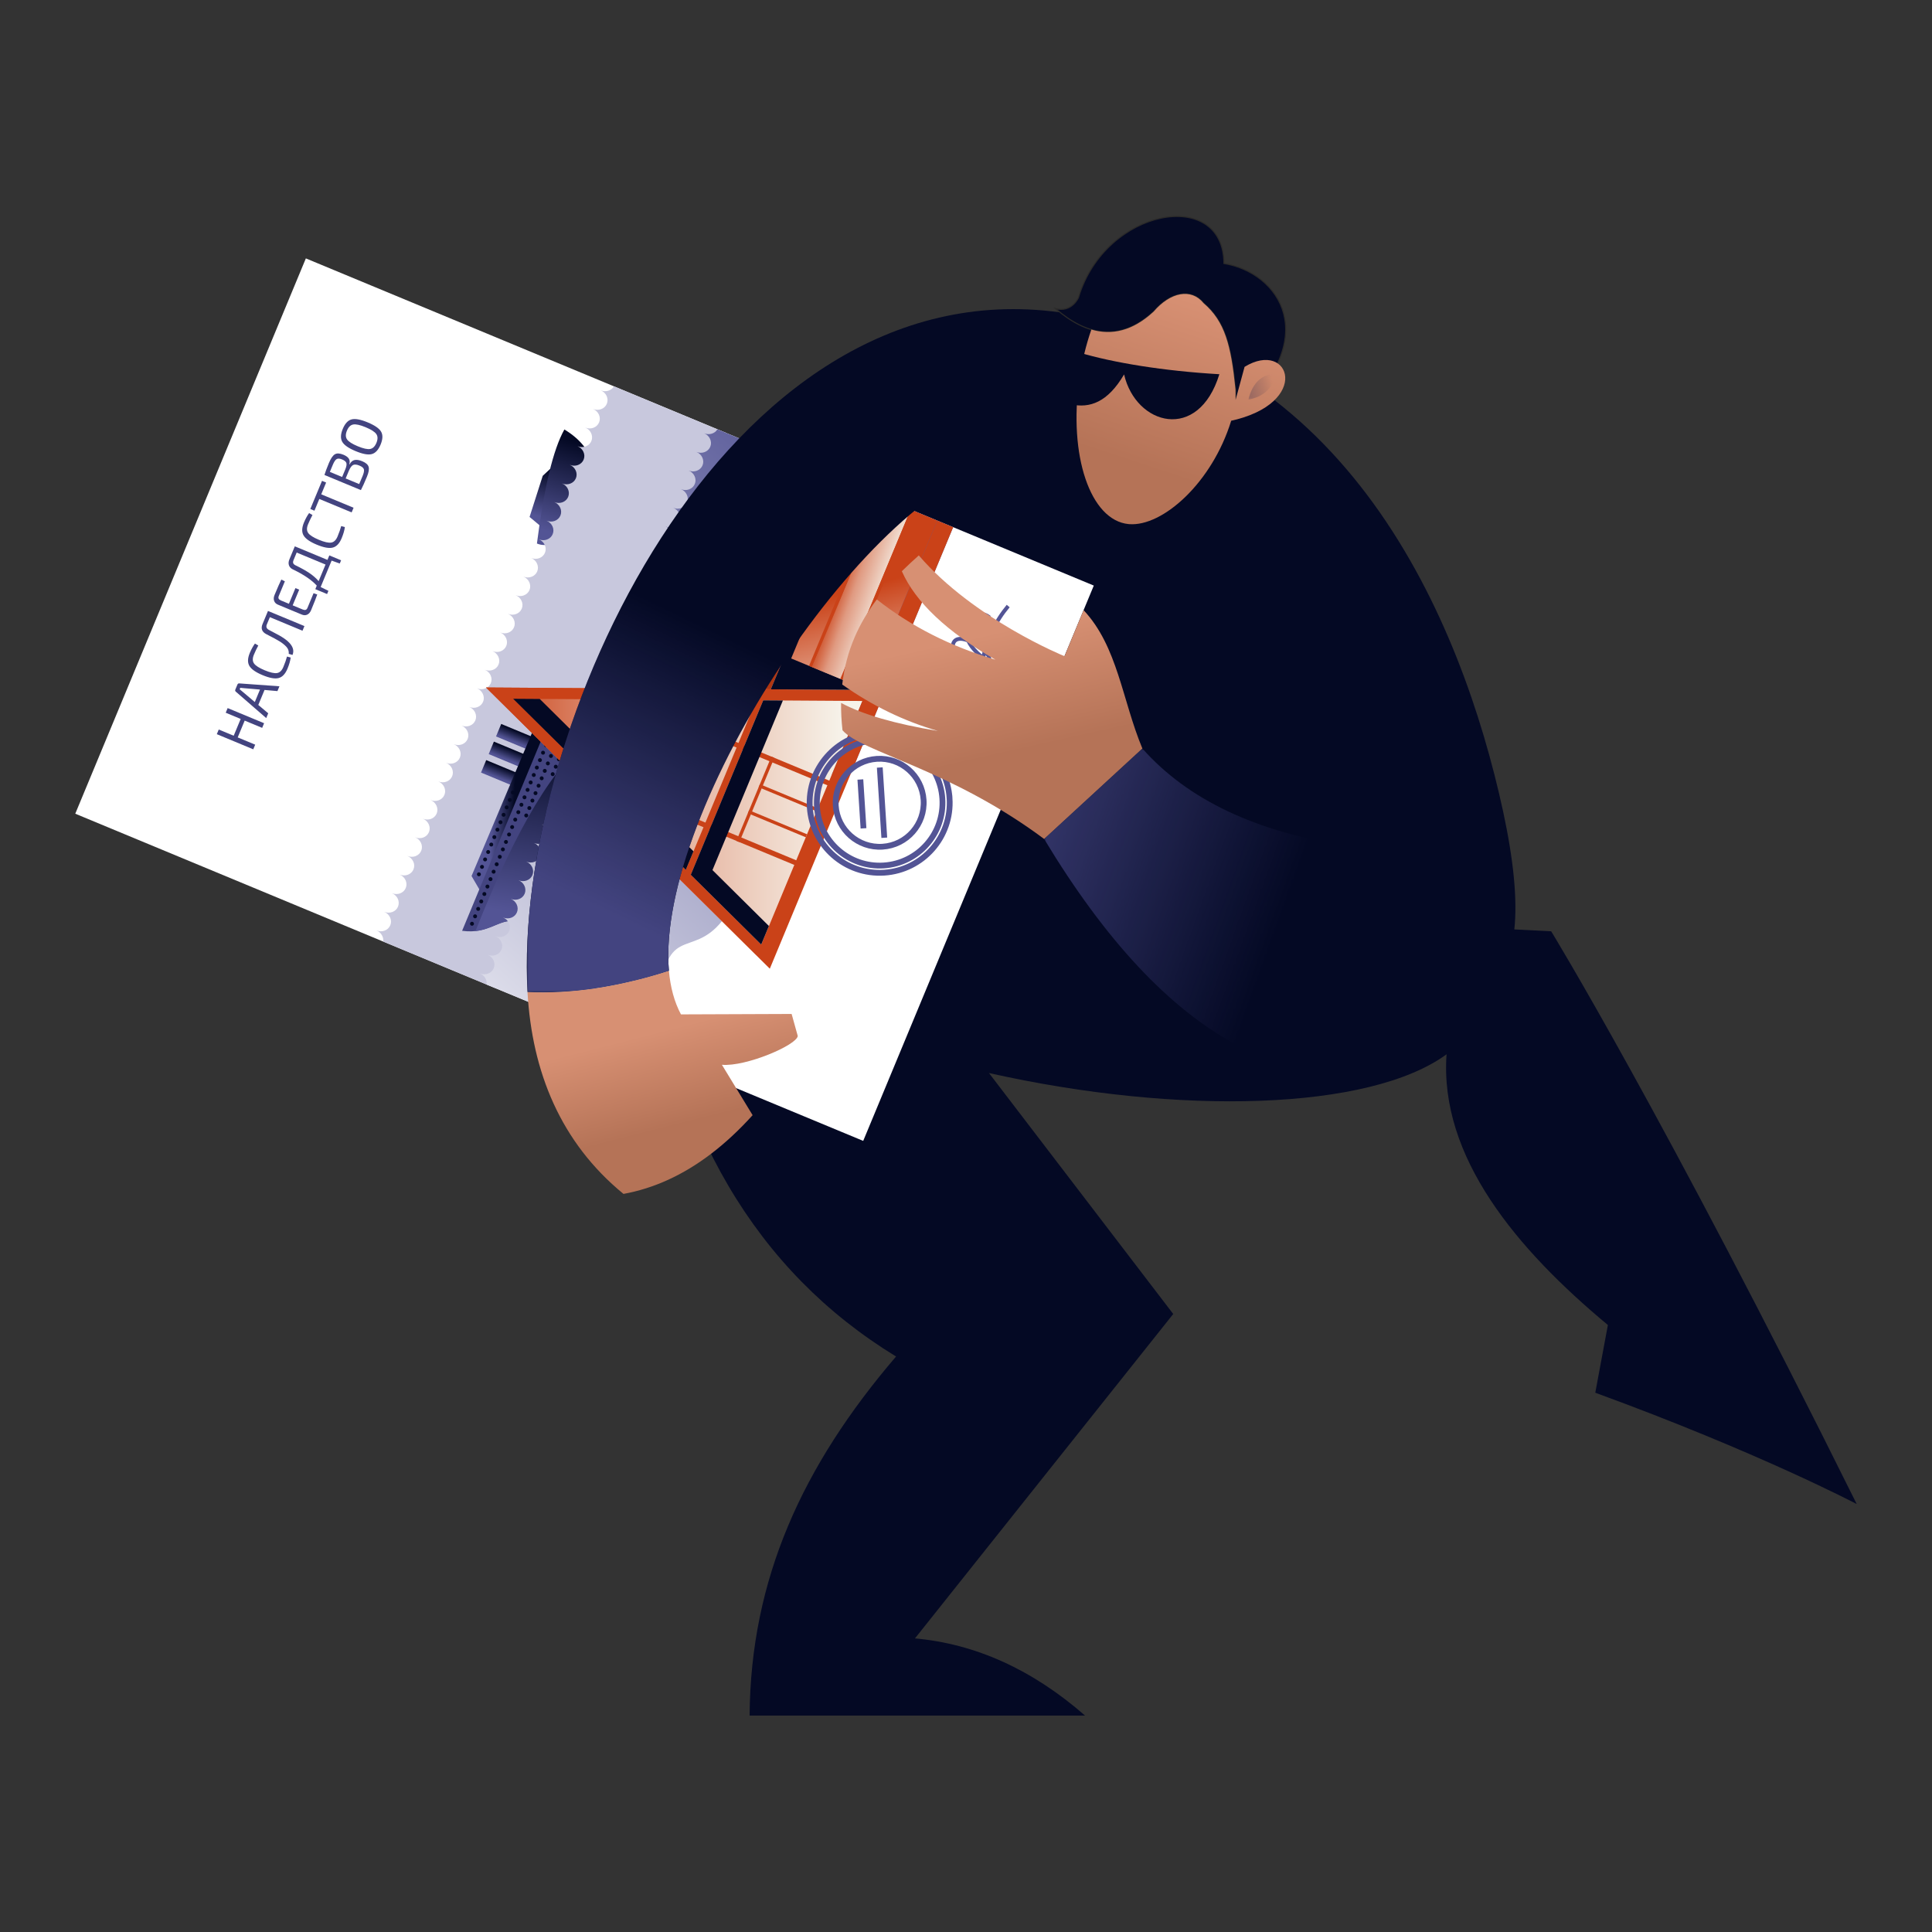 <?xml version="1.0" encoding="UTF-8"?> <!-- Creator: CorelDRAW 2020 (64-Bit) --> <svg xmlns="http://www.w3.org/2000/svg" xmlns:xlink="http://www.w3.org/1999/xlink" xmlns:xodm="http://www.corel.com/coreldraw/odm/2003" xml:space="preserve" width="1000px" height="1000px" shape-rendering="geometricPrecision" text-rendering="geometricPrecision" image-rendering="optimizeQuality" fill-rule="evenodd" clip-rule="evenodd" viewBox="0 0 1000 1000"><rect x="0" y="0" width="1000" height="1000" fill="#333333" stroke="none"/> <defs> <linearGradient id="id0" gradientUnits="userSpaceOnUse" x1="287.515" y1="243.696" x2="281.012" y2="267.829"> <stop offset="0" stop-opacity="1" stop-color="#040924"></stop> <stop offset="1" stop-opacity="1" stop-color="#535495"></stop> </linearGradient> <linearGradient id="id1" gradientUnits="userSpaceOnUse" x1="304.475" y1="230.524" x2="290.337" y2="277.074"> <stop offset="0" stop-opacity="1" stop-color="#040924"></stop> <stop offset="1" stop-opacity="1" stop-color="#535495"></stop> </linearGradient> <linearGradient id="id2" gradientUnits="userSpaceOnUse" x1="263.626" y1="398.719" x2="261.52" y2="404.018"> <stop offset="0" stop-opacity="1" stop-color="#040924"></stop> <stop offset="1" stop-opacity="1" stop-color="#535495"></stop> </linearGradient> <linearGradient id="id3" gradientUnits="userSpaceOnUse" x1="267.599" y1="389.151" x2="265.493" y2="394.45"> <stop offset="0" stop-opacity="1" stop-color="#040924"></stop> <stop offset="1" stop-opacity="1" stop-color="#535495"></stop> </linearGradient> <linearGradient id="id4" gradientUnits="userSpaceOnUse" x1="271.394" y1="380.012" x2="269.288" y2="385.311"> <stop offset="0" stop-opacity="1" stop-color="#040924"></stop> <stop offset="1" stop-opacity="1" stop-color="#535495"></stop> </linearGradient> <linearGradient id="id5" gradientUnits="userSpaceOnUse" x1="265.43" y1="428.539" x2="254.444" y2="427.938"> <stop offset="0" stop-opacity="1" stop-color="#040924"></stop> <stop offset="1" stop-opacity="1" stop-color="#535495"></stop> </linearGradient> <linearGradient id="id6" gradientUnits="userSpaceOnUse" x1="289.484" y1="383.367" x2="275.709" y2="473.663"> <stop offset="0" stop-opacity="1" stop-color="#040924"></stop> <stop offset="1" stop-opacity="1" stop-color="#535495"></stop> </linearGradient> <linearGradient id="id7" gradientUnits="userSpaceOnUse" x1="571.018" y1="341.409" x2="287.341" y2="659.294"> <stop offset="0" stop-opacity="1" stop-color="#535495"></stop> <stop offset="1" stop-opacity="1" stop-color="white"></stop> </linearGradient> <linearGradient id="id8" gradientUnits="userSpaceOnUse" x1="457.514" y1="406.932" x2="430.021" y2="308.637"> <stop offset="0" stop-opacity="1" stop-color="#F6F2E9"></stop> <stop offset="0.631" stop-opacity="1" stop-color="#E09A81"></stop> <stop offset="1" stop-opacity="1" stop-color="#CA4218"></stop> </linearGradient> <linearGradient id="id9" gradientUnits="userSpaceOnUse" x1="435.542" y1="412.457" x2="253.03" y2="412.506"> <stop offset="0" stop-opacity="1" stop-color="#F6F2E9"></stop> <stop offset="0.631" stop-opacity="1" stop-color="#E09A81"></stop> <stop offset="1" stop-opacity="1" stop-color="#CA4218"></stop> </linearGradient> <linearGradient id="id10" gradientUnits="userSpaceOnUse" x1="456.955" y1="315.086" x2="431.236" y2="306.065"> <stop offset="0" stop-opacity="1" stop-color="#F6F2E9"></stop> <stop offset="0.631" stop-opacity="1" stop-color="#E09A81"></stop> <stop offset="1" stop-opacity="1" stop-color="#CA4218"></stop> </linearGradient> <linearGradient id="id11" gradientUnits="userSpaceOnUse" x1="511.509" y1="392.095" x2="497.883" y2="331.121"> <stop offset="0" stop-opacity="1" stop-color="#B57357"></stop> <stop offset="1" stop-opacity="1" stop-color="#D79073"></stop> </linearGradient> <mask id="id12"> <linearGradient id="id13" gradientUnits="userSpaceOnUse" x1="502.06" y1="393.443" x2="670.838" y2="454.119"> <stop offset="0" stop-opacity="1" stop-color="white"></stop> <stop offset="1" stop-opacity="0" stop-color="white"></stop> </linearGradient> <rect fill="url(#id13)" x="540.449" y="387.437" width="208.284" height="168.608"></rect> </mask> <linearGradient id="id14" gradientUnits="userSpaceOnUse" x1="341.354" y1="584.795" x2="329.133" y2="536.814"> <stop offset="0" stop-opacity="1" stop-color="#B57357"></stop> <stop offset="1" stop-opacity="1" stop-color="#D79073"></stop> </linearGradient> <linearGradient id="id15" gradientUnits="userSpaceOnUse" x1="604.171" y1="245.843" x2="632.336" y2="160.649"> <stop offset="0" stop-opacity="1" stop-color="#B57357"></stop> <stop offset="1" stop-opacity="1" stop-color="#D79073"></stop> </linearGradient> <mask id="id16"> <linearGradient id="id17" gradientUnits="userSpaceOnUse" x1="644.584" y1="203.165" x2="659.159" y2="199.922"> <stop offset="0" stop-opacity="1" stop-color="white"></stop> <stop offset="1" stop-opacity="0" stop-color="white"></stop> </linearGradient> <rect fill="url(#id17)" x="646.127" y="193.408" width="14.299" height="13.429"></rect> </mask> <mask id="id18"> <linearGradient id="id19" gradientUnits="userSpaceOnUse" x1="297.779" y1="463.324" x2="364.963" y2="324.165"> <stop offset="0" stop-opacity="1" stop-color="white"></stop> <stop offset="1" stop-opacity="0" stop-color="white"></stop> </linearGradient> <rect fill="url(#id19)" x="272.683" y="271.683" width="141.016" height="241.971"></rect> </mask> </defs> <g id="Слой_x0020_1">  <g id="_1962029149440"> <path fill="#040924" d="M549.799 161.697c147.529,19.983 206.49,158.282 228.234,258.394 5.487,25.549 7.413,45.873 5.78,60.974 6.207,0.318 12.568,0.644 19.082,0.977 0,0 57.91,94.457 158.145,296.459 0,0 -50.549,-26.653 -135.322,-57.628l6.521 -35.051c-47.222,-39.252 -87.255,-86.982 -83.506,-140.11 -39.971,29.146 -138.237,31.772 -236.837,9.69 0,0 31.789,41.572 95.369,124.715 0,0 -44.56,55.972 -133.68,167.916 31.441,2.839 60.786,16.152 88.033,39.94l-173.621 0c0.493,-70.633 27.392,-129.322 75.806,-185.848 -72.46,-44.261 -115.705,-117.772 -129.735,-220.535 -12.474,-60.421 13.995,-125.451 30.895,-157.425 47.802,-90.441 141.956,-164.157 184.836,-162.468z"></path> <g> <polygon fill="white" points="38.96,421.174 158.311,133.745 566.146,303.092 446.795,590.522 "></polygon> <g> <g> <polygon fill="url(#id0)" points="279.666,272.22 274.105,267.57 280.915,246.284 286.131,241.426 "></polygon> <path fill="url(#id1)" d="M307.082 241.151c-9.172,31.049 -18.895,44.44 -29.168,40.174 3.692,-29.052 8.429,-48.728 14.21,-59.027 8.227,4.963 13.213,11.247 14.958,18.853z"></path> </g> <path fill="#C8C8DD" d="M250.047 363.225c-1.105,2.662 -4.317,3.859 -7.173,2.672 2.856,1.187 4.276,4.306 3.171,6.968 -1.106,2.662 -4.318,3.859 -7.174,2.672 2.856,1.187 4.276,4.306 3.171,6.968 -1.105,2.662 -4.318,3.858 -7.174,2.672 2.856,1.186 4.276,4.306 3.171,6.968 -1.105,2.662 -4.317,3.858 -7.174,2.672 2.857,1.186 4.276,4.306 3.171,6.968 -1.105,2.662 -4.317,3.858 -7.174,2.672 2.857,1.186 4.277,4.306 3.171,6.968 -1.105,2.662 -4.317,3.858 -7.174,2.672 2.857,1.186 4.277,4.306 3.172,6.968 -1.106,2.661 -4.318,3.858 -7.175,2.672 2.857,1.186 4.277,4.306 3.172,6.968 -1.106,2.662 -4.318,3.858 -7.174,2.671 2.856,1.187 4.276,4.306 3.171,6.968 -1.105,2.662 -4.317,3.859 -7.174,2.673 2.857,1.186 4.276,4.305 3.171,6.967 -1.105,2.662 -4.317,3.858 -7.174,2.672 2.857,1.186 4.277,4.306 3.171,6.968 -1.105,2.662 -4.317,3.858 -7.174,2.672 2.857,1.186 4.277,4.306 3.171,6.968 -1.105,2.662 -4.317,3.858 -7.174,2.672 2.857,1.186 4.277,4.306 3.172,6.968 -1.106,2.662 -4.318,3.858 -7.174,2.672 2.438,1.013 3.83,3.434 3.497,5.778l58.186 24.161 119.351 -287.43 -58.087 -24.12c-1.314,2.222 -4.24,3.144 -6.866,2.055 2.857,1.186 4.277,4.305 3.172,6.967 -1.106,2.662 -4.318,3.859 -7.174,2.672 2.856,1.187 4.276,4.306 3.171,6.968 -1.105,2.662 -4.318,3.858 -7.174,2.672 2.856,1.186 4.277,4.306 3.171,6.968 -1.105,2.662 -4.317,3.858 -7.174,2.672 2.857,1.186 4.276,4.306 3.171,6.968 -1.105,2.662 -4.317,3.858 -7.174,2.672 2.857,1.186 4.277,4.306 3.171,6.968 -1.105,2.662 -4.317,3.858 -7.174,2.672 2.857,1.186 4.277,4.306 3.172,6.968 -1.106,2.662 -4.318,3.858 -7.174,2.672 2.856,1.186 4.276,4.306 3.171,6.968 -1.105,2.661 -4.318,3.858 -7.174,2.672 2.856,1.186 4.276,4.306 3.171,6.967 -1.106,2.662 -4.317,3.859 -7.174,2.673 2.857,1.186 4.276,4.305 3.171,6.967 -1.105,2.662 -4.317,3.859 -7.174,2.672 2.857,1.187 4.277,4.306 3.171,6.968 -1.105,2.662 -4.317,3.858 -7.174,2.672 2.857,1.186 4.277,4.306 3.171,6.968 -1.105,2.662 -4.317,3.859 -7.174,2.672 2.857,1.187 4.277,4.306 3.171,6.968 -1.105,2.662 -4.317,3.858 -7.173,2.672 2.856,1.186 4.276,4.306 3.171,6.968 -1.106,2.662 -4.317,3.858 -7.174,2.672 2.857,1.186 4.276,4.306 3.171,6.968 -1.105,2.662 -4.317,3.858 -7.174,2.672 2.857,1.186 4.277,4.306 3.171,6.967 -1.105,2.663 -4.317,3.859 -7.174,2.673 2.857,1.186 4.277,4.306 3.171,6.967 -1.105,2.662 -4.317,3.859 -7.174,2.672 2.857,1.187 4.277,4.306 3.171,6.968z"></path> <g> <g> <polygon fill="url(#id2)" points="264.822,406.457 267.504,399.997 251.662,393.419 248.979,399.878 "></polygon> <polygon fill="url(#id3)" points="268.795,396.889 271.477,390.429 255.635,383.851 252.952,390.311 "></polygon> <polygon fill="url(#id4)" points="272.59,387.75 275.272,381.29 259.429,374.712 256.747,381.172 "></polygon> </g> <polygon fill="url(#id5)" points="248.514,461.044 288.262,365.32 281.06,365.846 244.067,453.432 "></polygon> <path fill="#434480" d="M239.186 481.787l50.452 -121.503c7.312,3.036 14.635,7.658 19.76,14.349l-42.406 102.126c-9.298,-1.232 -13.78,6.887 -27.806,5.028z"></path> <path fill="url(#id6)" d="M306.35 381.974c-18.887,12.868 -38.969,46.182 -60.245,99.94 8.938,-0.961 13.316,-6.158 20.887,-5.155l39.358 -94.785z"></path> <g> <path fill="#040924" d="M243.36 477.741c0.217,-0.522 0.815,-0.769 1.337,-0.553 0.522,0.217 0.769,0.816 0.553,1.338 -0.217,0.522 -0.816,0.769 -1.338,0.552 -0.521,-0.216 -0.769,-0.815 -0.552,-1.337z"></path> <path fill="#040924" d="M244.958 473.891c0.217,-0.522 0.816,-0.769 1.338,-0.552 0.522,0.217 0.769,0.815 0.553,1.337 -0.217,0.522 -0.816,0.769 -1.338,0.553 -0.522,-0.217 -0.769,-0.816 -0.553,-1.338z"></path> <path fill="#040924" d="M246.557 470.041c0.217,-0.521 0.815,-0.769 1.337,-0.552 0.522,0.217 0.77,0.816 0.553,1.337 -0.217,0.522 -0.815,0.77 -1.337,0.553 -0.522,-0.217 -0.77,-0.815 -0.553,-1.338z"></path> <path fill="#040924" d="M248.156 466.192c0.216,-0.522 0.815,-0.769 1.337,-0.553 0.522,0.217 0.769,0.816 0.552,1.338 -0.216,0.522 -0.815,0.769 -1.337,0.552 -0.522,-0.216 -0.769,-0.815 -0.552,-1.337z"></path> <path fill="#040924" d="M249.754 462.342c0.217,-0.522 0.816,-0.769 1.337,-0.552 0.522,0.216 0.77,0.815 0.553,1.337 -0.217,0.522 -0.815,0.769 -1.337,0.552 -0.522,-0.216 -0.769,-0.815 -0.553,-1.337z"></path> <path fill="#040924" d="M251.353 458.492c0.216,-0.522 0.815,-0.769 1.337,-0.552 0.522,0.217 0.769,0.815 0.553,1.337 -0.217,0.522 -0.816,0.77 -1.338,0.553 -0.522,-0.217 -0.769,-0.816 -0.552,-1.338z"></path> <path fill="#040924" d="M252.951 454.643c0.217,-0.522 0.816,-0.769 1.338,-0.553 0.522,0.217 0.769,0.816 0.552,1.337 -0.216,0.522 -0.815,0.77 -1.337,0.553 -0.522,-0.217 -0.77,-0.815 -0.553,-1.337z"></path> <path fill="#040924" d="M254.55 450.793c0.217,-0.522 0.815,-0.769 1.337,-0.553 0.522,0.217 0.769,0.816 0.553,1.338 -0.217,0.522 -0.816,0.769 -1.337,0.552 -0.523,-0.216 -0.77,-0.815 -0.553,-1.337z"></path> <path fill="#040924" d="M256.148 446.943c0.217,-0.522 0.816,-0.769 1.338,-0.552 0.521,0.216 0.769,0.815 0.552,1.337 -0.217,0.522 -0.815,0.769 -1.337,0.552 -0.522,-0.216 -0.769,-0.815 -0.553,-1.337z"></path> <path fill="#040924" d="M257.747 443.093c0.217,-0.522 0.815,-0.769 1.337,-0.552 0.522,0.217 0.77,0.815 0.553,1.337 -0.217,0.522 -0.816,0.77 -1.338,0.553 -0.521,-0.217 -0.769,-0.816 -0.552,-1.338z"></path> <path fill="#040924" d="M259.345 439.244c0.217,-0.522 0.816,-0.769 1.338,-0.553 0.522,0.217 0.769,0.816 0.552,1.338 -0.216,0.521 -0.815,0.769 -1.337,0.552 -0.522,-0.217 -0.769,-0.815 -0.553,-1.337z"></path> <path fill="#040924" d="M260.944 435.394c0.217,-0.522 0.815,-0.769 1.337,-0.553 0.522,0.217 0.77,0.816 0.553,1.338 -0.217,0.522 -0.816,0.769 -1.337,0.552 -0.522,-0.216 -0.77,-0.815 -0.553,-1.337z"></path> <path fill="#040924" d="M262.543 431.544c0.216,-0.522 0.815,-0.769 1.337,-0.552 0.522,0.217 0.769,0.815 0.552,1.337 -0.216,0.522 -0.815,0.769 -1.337,0.553 -0.522,-0.217 -0.769,-0.816 -0.552,-1.338z"></path> <path fill="#040924" d="M264.141 427.694c0.217,-0.521 0.816,-0.769 1.337,-0.552 0.522,0.217 0.77,0.815 0.553,1.337 -0.217,0.522 -0.815,0.77 -1.337,0.553 -0.522,-0.217 -0.77,-0.815 -0.553,-1.338z"></path> <path fill="#040924" d="M265.74 423.845c0.216,-0.522 0.815,-0.769 1.337,-0.553 0.522,0.217 0.769,0.816 0.553,1.338 -0.217,0.521 -0.816,0.769 -1.338,0.552 -0.522,-0.216 -0.769,-0.815 -0.552,-1.337z"></path> <path fill="#040924" d="M267.338 419.995c0.217,-0.522 0.815,-0.769 1.338,-0.553 0.521,0.217 0.769,0.816 0.552,1.338 -0.216,0.522 -0.815,0.769 -1.337,0.552 -0.522,-0.216 -0.77,-0.815 -0.553,-1.337z"></path> <path fill="#040924" d="M268.937 416.145c0.216,-0.522 0.815,-0.769 1.337,-0.552 0.522,0.217 0.769,0.815 0.553,1.337 -0.217,0.522 -0.816,0.769 -1.338,0.553 -0.522,-0.217 -0.769,-0.816 -0.552,-1.338z"></path> <path fill="#040924" d="M270.535 412.296c0.217,-0.522 0.816,-0.77 1.338,-0.553 0.521,0.217 0.769,0.816 0.552,1.337 -0.217,0.522 -0.815,0.77 -1.337,0.553 -0.522,-0.217 -0.769,-0.815 -0.553,-1.337z"></path> <path fill="#040924" d="M272.134 408.446c0.216,-0.522 0.815,-0.769 1.337,-0.553 0.522,0.217 0.77,0.816 0.553,1.338 -0.217,0.522 -0.816,0.769 -1.338,0.552 -0.521,-0.216 -0.769,-0.815 -0.552,-1.337z"></path> <path fill="#040924" d="M273.732 404.596c0.217,-0.522 0.816,-0.769 1.338,-0.552 0.522,0.216 0.769,0.815 0.552,1.337 -0.216,0.522 -0.815,0.769 -1.337,0.552 -0.522,-0.216 -0.769,-0.815 -0.553,-1.337z"></path> <path fill="#040924" d="M275.331 400.746c0.217,-0.522 0.815,-0.769 1.337,-0.552 0.522,0.217 0.77,0.815 0.553,1.337 -0.217,0.522 -0.816,0.77 -1.337,0.553 -0.522,-0.217 -0.77,-0.816 -0.553,-1.338z"></path> <path fill="#040924" d="M276.93 396.897c0.216,-0.522 0.815,-0.769 1.337,-0.553 0.522,0.217 0.769,0.816 0.552,1.337 -0.216,0.522 -0.815,0.77 -1.337,0.553 -0.522,-0.217 -0.769,-0.816 -0.552,-1.337z"></path> <path fill="#040924" d="M278.528 393.047c0.217,-0.522 0.816,-0.769 1.337,-0.553 0.522,0.217 0.77,0.816 0.553,1.338 -0.217,0.522 -0.815,0.769 -1.338,0.552 -0.521,-0.216 -0.769,-0.815 -0.552,-1.337z"></path> <path fill="#040924" d="M280.126 389.197c0.217,-0.522 0.816,-0.769 1.338,-0.552 0.522,0.216 0.769,0.815 0.553,1.337 -0.217,0.522 -0.816,0.769 -1.338,0.552 -0.522,-0.216 -0.769,-0.815 -0.553,-1.337z"></path> <path fill="#040924" d="M281.725 385.347c0.217,-0.521 0.815,-0.769 1.337,-0.552 0.522,0.217 0.77,0.815 0.553,1.337 -0.217,0.522 -0.815,0.77 -1.337,0.553 -0.522,-0.217 -0.77,-0.816 -0.553,-1.338z"></path> <path fill="#040924" d="M283.324 381.498c0.216,-0.522 0.815,-0.769 1.337,-0.553 0.522,0.217 0.769,0.816 0.553,1.338 -0.217,0.521 -0.816,0.769 -1.338,0.552 -0.522,-0.217 -0.769,-0.815 -0.552,-1.337z"></path> <path fill="#040924" d="M284.922 377.648c0.217,-0.522 0.816,-0.769 1.338,-0.553 0.521,0.217 0.769,0.816 0.552,1.338 -0.217,0.522 -0.815,0.769 -1.337,0.552 -0.522,-0.216 -0.769,-0.815 -0.553,-1.337z"></path> <path fill="#040924" d="M286.521 373.798c0.216,-0.522 0.815,-0.769 1.337,-0.552 0.522,0.217 0.769,0.815 0.553,1.337 -0.217,0.522 -0.816,0.769 -1.338,0.553 -0.522,-0.217 -0.769,-0.816 -0.552,-1.338z"></path> <path fill="#040924" d="M288.119 369.948c0.217,-0.521 0.816,-0.769 1.338,-0.552 0.522,0.217 0.769,0.816 0.552,1.337 -0.216,0.522 -0.815,0.77 -1.337,0.553 -0.522,-0.217 -0.77,-0.816 -0.553,-1.338z"></path> <path fill="#040924" d="M289.719 366.097c0.216,-0.522 0.815,-0.769 1.337,-0.553 0.522,0.217 0.769,0.816 0.552,1.338 -0.216,0.522 -0.815,0.769 -1.337,0.552 -0.522,-0.216 -0.769,-0.815 -0.552,-1.337z"></path> </g> <g> <path fill="#040924" d="M246.939 452.146c0.217,-0.521 0.816,-0.769 1.338,-0.552 0.522,0.216 0.769,0.815 0.552,1.337 -0.216,0.522 -0.815,0.769 -1.337,0.552 -0.522,-0.216 -0.77,-0.815 -0.553,-1.337z"></path> <path fill="#040924" d="M248.538 448.297c0.217,-0.522 0.815,-0.77 1.337,-0.553 0.522,0.217 0.769,0.815 0.553,1.337 -0.217,0.522 -0.816,0.77 -1.337,0.553 -0.523,-0.217 -0.77,-0.816 -0.553,-1.337z"></path> <path fill="#040924" d="M250.136 444.447c0.217,-0.522 0.816,-0.769 1.338,-0.553 0.521,0.217 0.769,0.816 0.552,1.338 -0.217,0.521 -0.815,0.769 -1.337,0.552 -0.522,-0.217 -0.769,-0.815 -0.553,-1.337z"></path> <path fill="#040924" d="M251.735 440.597c0.217,-0.522 0.815,-0.769 1.337,-0.552 0.522,0.216 0.77,0.815 0.553,1.337 -0.217,0.522 -0.816,0.769 -1.338,0.552 -0.521,-0.216 -0.769,-0.815 -0.552,-1.337z"></path> <path fill="#040924" d="M253.333 436.747c0.217,-0.521 0.816,-0.769 1.338,-0.552 0.522,0.217 0.769,0.815 0.552,1.337 -0.216,0.522 -0.815,0.769 -1.337,0.553 -0.522,-0.217 -0.769,-0.816 -0.553,-1.338z"></path> <path fill="#040924" d="M254.932 432.898c0.217,-0.522 0.815,-0.77 1.337,-0.553 0.522,0.217 0.77,0.815 0.553,1.337 -0.217,0.522 -0.816,0.77 -1.337,0.553 -0.522,-0.217 -0.77,-0.815 -0.553,-1.337z"></path> <path fill="#040924" d="M256.531 429.048c0.216,-0.522 0.815,-0.769 1.337,-0.552 0.522,0.216 0.769,0.815 0.552,1.337 -0.216,0.521 -0.815,0.769 -1.337,0.552 -0.522,-0.216 -0.769,-0.815 -0.552,-1.337z"></path> <path fill="#040924" d="M258.129 425.198c0.217,-0.522 0.816,-0.769 1.337,-0.553 0.522,0.217 0.77,0.816 0.553,1.338 -0.217,0.522 -0.815,0.769 -1.337,0.552 -0.522,-0.216 -0.77,-0.815 -0.553,-1.337z"></path> <path fill="#040924" d="M259.728 421.349c0.216,-0.522 0.815,-0.77 1.337,-0.553 0.522,0.217 0.769,0.815 0.553,1.337 -0.217,0.522 -0.816,0.769 -1.338,0.553 -0.522,-0.217 -0.769,-0.816 -0.552,-1.337z"></path> <path fill="#040924" d="M261.326 417.499c0.217,-0.522 0.815,-0.77 1.338,-0.553 0.521,0.217 0.769,0.816 0.552,1.337 -0.216,0.522 -0.815,0.77 -1.337,0.553 -0.522,-0.217 -0.77,-0.815 -0.553,-1.337z"></path> <path fill="#040924" d="M262.925 413.649c0.216,-0.522 0.815,-0.769 1.337,-0.553 0.522,0.217 0.769,0.816 0.553,1.338 -0.217,0.522 -0.816,0.769 -1.338,0.552 -0.522,-0.216 -0.769,-0.815 -0.552,-1.337z"></path> <path fill="#040924" d="M264.523 409.799c0.217,-0.522 0.816,-0.769 1.338,-0.552 0.521,0.216 0.769,0.815 0.552,1.337 -0.217,0.522 -0.815,0.769 -1.337,0.552 -0.522,-0.216 -0.769,-0.815 -0.553,-1.337z"></path> <path fill="#040924" d="M266.122 405.95c0.216,-0.523 0.815,-0.77 1.337,-0.553 0.522,0.217 0.77,0.815 0.553,1.337 -0.217,0.522 -0.816,0.77 -1.338,0.553 -0.521,-0.217 -0.769,-0.816 -0.552,-1.337z"></path> <path fill="#040924" d="M267.72 402.1c0.217,-0.522 0.816,-0.769 1.338,-0.553 0.522,0.217 0.769,0.816 0.552,1.337 -0.216,0.522 -0.815,0.77 -1.337,0.553 -0.522,-0.217 -0.769,-0.815 -0.553,-1.337z"></path> <path fill="#040924" d="M269.319 398.25c0.217,-0.522 0.815,-0.769 1.337,-0.553 0.522,0.217 0.77,0.816 0.553,1.338 -0.217,0.522 -0.816,0.769 -1.337,0.552 -0.522,-0.216 -0.77,-0.815 -0.553,-1.337z"></path> <path fill="#040924" d="M270.918 394.4c0.216,-0.522 0.815,-0.769 1.337,-0.552 0.522,0.216 0.769,0.815 0.552,1.337 -0.216,0.522 -0.815,0.769 -1.337,0.552 -0.522,-0.216 -0.769,-0.815 -0.552,-1.337z"></path> <path fill="#040924" d="M272.516 390.551c0.217,-0.522 0.816,-0.77 1.337,-0.553 0.522,0.217 0.77,0.815 0.553,1.337 -0.217,0.522 -0.815,0.77 -1.338,0.553 -0.521,-0.217 -0.769,-0.815 -0.552,-1.337z"></path> <path fill="#040924" d="M274.114 386.701c0.217,-0.522 0.816,-0.769 1.338,-0.553 0.522,0.217 0.769,0.816 0.553,1.338 -0.217,0.521 -0.816,0.769 -1.338,0.552 -0.522,-0.217 -0.769,-0.815 -0.553,-1.337z"></path> <path fill="#040924" d="M275.713 382.851c0.217,-0.522 0.815,-0.769 1.337,-0.553 0.522,0.217 0.77,0.816 0.553,1.338 -0.217,0.522 -0.815,0.769 -1.337,0.552 -0.522,-0.216 -0.77,-0.815 -0.553,-1.337z"></path> <path fill="#040924" d="M277.312 379.001c0.216,-0.522 0.815,-0.769 1.337,-0.552 0.522,0.217 0.769,0.815 0.553,1.337 -0.217,0.522 -0.816,0.769 -1.338,0.553 -0.522,-0.217 -0.769,-0.816 -0.552,-1.338z"></path> <path fill="#040924" d="M278.91 375.152c0.217,-0.522 0.816,-0.77 1.338,-0.553 0.521,0.217 0.769,0.815 0.552,1.337 -0.217,0.522 -0.815,0.77 -1.337,0.553 -0.522,-0.217 -0.769,-0.815 -0.553,-1.337z"></path> <path fill="#040924" d="M280.509 371.302c0.216,-0.522 0.815,-0.769 1.337,-0.553 0.522,0.217 0.769,0.816 0.553,1.338 -0.217,0.521 -0.816,0.769 -1.338,0.552 -0.522,-0.216 -0.769,-0.815 -0.552,-1.337z"></path> <path fill="#040924" d="M282.107 367.452c0.217,-0.522 0.816,-0.769 1.338,-0.552 0.522,0.216 0.769,0.815 0.552,1.337 -0.216,0.522 -0.815,0.769 -1.337,0.552 -0.522,-0.216 -0.77,-0.815 -0.553,-1.337z"></path> </g> <g> <path fill="#040924" d="M271.439 421.698c0.217,-0.522 0.815,-0.769 1.337,-0.553 0.522,0.217 0.77,0.816 0.553,1.338 -0.217,0.522 -0.816,0.769 -1.337,0.552 -0.522,-0.216 -0.77,-0.815 -0.553,-1.337z"></path> <path fill="#040924" d="M273.038 417.848c0.216,-0.522 0.815,-0.769 1.337,-0.552 0.522,0.216 0.769,0.815 0.552,1.337 -0.216,0.522 -0.815,0.769 -1.337,0.552 -0.522,-0.216 -0.769,-0.815 -0.552,-1.337z"></path> <path fill="#040924" d="M274.636 413.999c0.217,-0.523 0.816,-0.77 1.337,-0.553 0.522,0.217 0.77,0.815 0.553,1.337 -0.217,0.522 -0.815,0.77 -1.337,0.553 -0.522,-0.217 -0.77,-0.816 -0.553,-1.337z"></path> <path fill="#040924" d="M276.235 410.149c0.216,-0.522 0.815,-0.769 1.337,-0.553 0.522,0.217 0.769,0.816 0.553,1.337 -0.217,0.522 -0.816,0.77 -1.338,0.553 -0.522,-0.217 -0.769,-0.815 -0.552,-1.337z"></path> <path fill="#040924" d="M277.833 406.299c0.217,-0.522 0.816,-0.769 1.338,-0.553 0.521,0.217 0.769,0.816 0.552,1.338 -0.216,0.522 -0.815,0.769 -1.337,0.552 -0.522,-0.216 -0.77,-0.815 -0.553,-1.337z"></path> <path fill="#040924" d="M279.432 402.449c0.217,-0.522 0.815,-0.769 1.337,-0.552 0.522,0.216 0.769,0.815 0.553,1.337 -0.217,0.522 -0.816,0.769 -1.338,0.552 -0.521,-0.216 -0.769,-0.815 -0.552,-1.337z"></path> <path fill="#040924" d="M281.03 398.6c0.217,-0.523 0.816,-0.77 1.338,-0.553 0.522,0.217 0.769,0.815 0.552,1.337 -0.217,0.522 -0.815,0.77 -1.337,0.553 -0.522,-0.217 -0.769,-0.816 -0.553,-1.337z"></path> <path fill="#040924" d="M282.629 394.75c0.216,-0.522 0.815,-0.769 1.337,-0.553 0.522,0.217 0.77,0.816 0.553,1.338 -0.217,0.521 -0.816,0.769 -1.338,0.552 -0.521,-0.217 -0.769,-0.815 -0.552,-1.337z"></path> <path fill="#040924" d="M284.227 390.9c0.217,-0.522 0.816,-0.769 1.338,-0.553 0.522,0.217 0.769,0.816 0.552,1.338 -0.216,0.522 -0.815,0.769 -1.337,0.552 -0.522,-0.216 -0.769,-0.815 -0.553,-1.337z"></path> <path fill="#040924" d="M285.826 387.05c0.217,-0.522 0.815,-0.769 1.337,-0.552 0.522,0.217 0.77,0.815 0.553,1.337 -0.217,0.522 -0.816,0.769 -1.337,0.553 -0.522,-0.217 -0.77,-0.816 -0.553,-1.338z"></path> <path fill="#040924" d="M287.425 383.2c0.216,-0.521 0.815,-0.769 1.337,-0.552 0.522,0.217 0.769,0.815 0.552,1.337 -0.216,0.522 -0.815,0.77 -1.337,0.553 -0.522,-0.217 -0.769,-0.815 -0.552,-1.338z"></path> <path fill="#040924" d="M289.023 379.351c0.217,-0.522 0.816,-0.769 1.337,-0.553 0.522,0.217 0.77,0.816 0.553,1.338 -0.217,0.521 -0.815,0.769 -1.337,0.552 -0.522,-0.216 -0.77,-0.815 -0.553,-1.337z"></path> <path fill="#040924" d="M290.621 375.501c0.217,-0.522 0.816,-0.769 1.338,-0.553 0.522,0.217 0.769,0.816 0.553,1.338 -0.217,0.522 -0.816,0.769 -1.338,0.552 -0.522,-0.216 -0.769,-0.815 -0.553,-1.337z"></path> <path fill="#040924" d="M292.22 371.651c0.217,-0.522 0.815,-0.769 1.338,-0.552 0.521,0.217 0.769,0.815 0.552,1.337 -0.217,0.522 -0.815,0.769 -1.337,0.553 -0.522,-0.217 -0.77,-0.816 -0.553,-1.338z"></path> <path fill="#040924" d="M293.82 367.8c0.216,-0.522 0.815,-0.77 1.337,-0.553 0.522,0.217 0.769,0.816 0.552,1.337 -0.216,0.522 -0.815,0.77 -1.337,0.553 -0.522,-0.217 -0.769,-0.815 -0.552,-1.337z"></path> </g> <path fill="#040924" d="M285.131 400.302c0.217,-0.521 0.816,-0.769 1.337,-0.552 0.522,0.216 0.77,0.815 0.553,1.337 -0.217,0.522 -0.815,0.769 -1.337,0.553 -0.522,-0.217 -0.77,-0.816 -0.553,-1.338z"></path> <path fill="#040924" d="M286.73 396.453c0.216,-0.522 0.815,-0.77 1.337,-0.553 0.522,0.217 0.769,0.815 0.553,1.337 -0.217,0.522 -0.816,0.77 -1.338,0.553 -0.522,-0.217 -0.769,-0.815 -0.552,-1.337z"></path> <path fill="#040924" d="M288.328 392.603c0.217,-0.522 0.816,-0.769 1.338,-0.553 0.521,0.217 0.769,0.816 0.552,1.338 -0.216,0.521 -0.815,0.769 -1.337,0.552 -0.522,-0.217 -0.769,-0.815 -0.553,-1.337z"></path> <path fill="#040924" d="M289.927 388.753c0.217,-0.522 0.815,-0.769 1.337,-0.553 0.522,0.217 0.769,0.816 0.553,1.338 -0.217,0.522 -0.816,0.769 -1.338,0.552 -0.521,-0.216 -0.769,-0.815 -0.552,-1.337z"></path> <path fill="#040924" d="M291.525 384.903c0.217,-0.521 0.816,-0.769 1.338,-0.552 0.522,0.217 0.769,0.815 0.552,1.337 -0.216,0.522 -0.815,0.769 -1.337,0.553 -0.522,-0.217 -0.769,-0.816 -0.553,-1.338z"></path> <path fill="#040924" d="M293.124 381.054c0.217,-0.522 0.815,-0.77 1.337,-0.553 0.522,0.217 0.77,0.816 0.553,1.337 -0.217,0.522 -0.815,0.77 -1.337,0.553 -0.522,-0.217 -0.77,-0.815 -0.553,-1.337z"></path> <path fill="#040924" d="M294.722 377.204c0.217,-0.522 0.816,-0.769 1.338,-0.553 0.522,0.217 0.769,0.816 0.552,1.338 -0.216,0.521 -0.815,0.769 -1.337,0.552 -0.522,-0.216 -0.769,-0.815 -0.553,-1.337z"></path> <path fill="#040924" d="M296.321 373.354c0.217,-0.522 0.815,-0.769 1.337,-0.552 0.522,0.216 0.77,0.815 0.553,1.337 -0.217,0.522 -0.816,0.769 -1.337,0.552 -0.522,-0.216 -0.77,-0.815 -0.553,-1.337z"></path> </g> <path fill="url(#id7)" d="M303.593 385.459c-1.106,2.662 -4.318,3.858 -7.175,2.672 2.857,1.186 4.277,4.306 3.172,6.968 -1.106,2.662 -4.318,3.858 -7.174,2.672 2.856,1.186 4.276,4.306 3.171,6.968 -1.106,2.662 -4.318,3.858 -7.174,2.672 2.856,1.186 4.276,4.306 3.171,6.968 -1.105,2.662 -4.317,3.858 -7.174,2.672 2.857,1.186 4.277,4.306 3.171,6.967 -1.105,2.663 -4.317,3.859 -7.174,2.673 2.857,1.186 4.276,4.306 3.171,6.968 -1.105,2.661 -4.317,3.858 -7.174,2.671 2.857,1.187 4.277,4.307 3.171,6.968 -1.105,2.662 -4.317,3.859 -7.174,2.673 2.857,1.186 4.277,4.305 3.172,6.967 -1.106,2.662 -4.318,3.859 -7.174,2.672 2.856,1.187 4.276,4.306 3.171,6.968 -1.106,2.662 -4.318,3.858 -7.174,2.672 2.856,1.186 4.276,4.306 3.171,6.968 -1.106,2.662 -4.317,3.858 -7.174,2.672 2.857,1.186 4.276,4.306 3.171,6.968 -1.105,2.662 -4.317,3.858 -7.174,2.672 2.857,1.186 4.277,4.306 3.171,6.968 -1.105,2.662 -4.317,3.858 -7.174,2.672 2.857,1.186 4.277,4.306 3.172,6.968 -1.106,2.662 -4.318,3.858 -7.175,2.672 2.439,1.012 3.831,3.434 3.498,5.778l48.421 20.106c27.091,-78.376 25.909,20.008 44.657,-30.747 7.385,-19.995 24.501,1.299 41.714,-47.926 13.777,-29.007 32.287,-47.338 55.532,-54.994l51.141 -123.163 -122.015 -50.665c-1.315,2.222 -4.24,3.144 -6.865,2.054 2.856,1.186 4.276,4.306 3.171,6.968 -1.106,2.662 -4.318,3.858 -7.175,2.672 2.857,1.186 4.277,4.306 3.172,6.968 -1.106,2.662 -4.318,3.858 -7.174,2.672 2.856,1.186 4.276,4.306 3.171,6.968 -1.105,2.662 -4.317,3.858 -7.174,2.672 2.857,1.186 4.276,4.306 3.171,6.968 -1.105,2.662 -4.317,3.858 -7.174,2.672 2.857,1.186 4.277,4.306 3.171,6.967 -1.105,2.663 -4.317,3.859 -7.174,2.673 2.857,1.186 4.277,4.306 3.171,6.967 -1.105,2.662 -4.317,3.859 -7.174,2.672 2.857,1.187 4.277,4.306 3.172,6.968 -1.106,2.662 -4.318,3.859 -7.174,2.672 2.856,1.187 4.276,4.306 3.171,6.968 -1.105,2.662 -4.317,3.858 -7.174,2.672 2.857,1.186 4.276,4.306 3.171,6.968 -1.105,2.662 -4.318,3.859 -7.174,2.672 2.856,1.187 4.276,4.306 3.171,6.968 -1.105,2.662 -4.317,3.858 -7.174,2.672 2.857,1.186 4.277,4.306 3.171,6.968 -1.105,2.662 -4.317,3.858 -7.174,2.672 2.857,1.186 4.277,4.306 3.172,6.968 -1.106,2.662 -4.318,3.858 -7.174,2.672 2.856,1.186 4.276,4.306 3.171,6.968 -1.106,2.662 -4.318,3.858 -7.174,2.672 2.856,1.186 4.276,4.305 3.171,6.967 -1.106,2.662 -4.318,3.859 -7.174,2.672 2.856,1.187 4.276,4.306 3.171,6.968 -1.105,2.663 -4.317,3.859 -7.174,2.672 2.857,1.187 4.277,4.306 3.171,6.968 -1.105,2.662 -4.317,3.859 -7.174,2.672 2.857,1.187 4.277,4.306 3.172,6.968z"></path> <g> <polygon fill="#B03611" points="327.247,413.636 401.532,234.738 442.577,251.782 368.293,430.679 "></polygon> <polygon fill="url(#id8)" points="396.598,362.512 442.577,251.782 485.126,269.45 439.147,380.18 "></polygon> <polygon fill="url(#id9)" points="448.73,357.102 251.555,355.848 391.623,494.631 "></polygon> <path fill="#CA4218" d="M357.549 452.787l9.688 -23.33 43.882 18.222 -17.118 41.225 -36.452 -36.117zm54.567 -7.507l-43.883 -18.222 16.122 -38.827 43.883 18.222 -16.122 38.827zm17.118 -41.226l-43.883 -18.221 9.687 -23.331 1.56 0.01 49.754 0.317 -17.118 41.225zm19.496 -46.952l-49.754 -0.317 -47.996 -0.305 -99.425 -0.631 146.897 145.548 94.895 -228.533 -8.221 -3.414 -36.396 87.652zm-129.888 49.447l16.122 -38.826 -13.701 -5.689 -55.666 -0.354 6.229 6.171 33.362 33.055 0.009 -0.022 13.645 5.665zm18.521 -37.83l-16.122 38.826 43.883 18.222 16.122 -38.827 -43.883 -18.221zm44.879 15.822l-54.1 -22.464 20.46 0.13 42.801 0.272 -9.161 22.062zm-72.215 21.161l54.101 22.464 -9.162 22.062 -44.939 -44.526z"></path> <path fill="#040924" fill-rule="nonzero" d="M361.535 443.188l-3.986 9.599 31.874 31.582 4.578 4.535 3.986 -9.599 -36.452 -36.117 7.238 7.171 6.9 -16.615 29.555 -71.177 -8.63 -0.055 -1.56 -0.01 -28.079 67.623 -5.424 13.063zm-6.569 7.04l3.987 -9.599 -24.025 -23.804 -6.38 -6.322 -49.188 -48.736 -13.763 -0.087 6.229 6.171 83.14 82.377z"></path> <polygon fill="#040924" fill-rule="nonzero" points="409.512,340.817 445.908,253.165 442.577,251.782 406.181,339.434 398.976,356.785 402.871,356.81 448.73,357.102 "></polygon> <polygon fill="url(#id10)" points="420.303,345.298 456.699,257.646 471.358,263.733 434.962,351.385 "></polygon> <polygon fill="#CA4218" points="418.749,344.652 455.145,257.001 456.699,257.646 420.303,345.298 "></polygon> <polygon fill="#CA4218" points="381.138,435.229 399.252,391.605 400.807,392.25 382.692,435.875 "></polygon> <polygon fill="#CA4218" points="417.059,433.374 387.078,420.925 387.723,419.37 417.705,431.819 "></polygon> <polygon fill="#CA4218" points="422.648,419.914 392.667,407.464 393.312,405.91 423.294,418.359 "></polygon> <polygon fill="#CA4218" points="434.962,351.385 471.358,263.733 472.913,264.379 436.517,352.03 "></polygon> <polygon fill="#B03611" points="360.505,282.119 365.153,270.925 404.067,287.083 399.419,298.278 "></polygon> <line fill="none" stroke="black" stroke-miterlimit="22.926" x1="404.067" y1="287.083" x2="389.563" y2="263.562"></line> <polygon fill="#040924" fill-rule="nonzero" points="404.067,287.083 389.563,263.562 384.915,274.756 388.541,280.636 "></polygon> </g> </g> <g> <path fill="none" stroke="#535495" stroke-width="2" stroke-miterlimit="22.926" d="M479.51 361.48c4.591,1.433 11.499,4.564 16.306,7.385 17.924,10.517 -0.554,9.266 -13.471,-8.473 -7.067,-9.705 0.831,-12.74 7.904,-4.719 2.772,3.144 1.453,7.242 -1.133,1.433 -2.76,-6.2 3.859,-8.942 10.116,-6.589 22.326,8.397 4.726,27.402 -5.518,12.411"></path> <path fill="none" stroke="#535495" stroke-width="2" stroke-miterlimit="22.926" d="M494.315 355.158c-13.555,-11.045 -6.413,-19.64 6.946,-12.721 11.319,5.862 6.434,11.701 -1.352,4.189 -10.838,-10.455 -8.242,-21.48 5.329,-12.885 10.943,6.931 7.187,11.706 -0.975,2.538 -7.288,-8.184 -4.806,-16.935 5.094,-11.593 6.106,3.294 5.73,10.069 -1.336,2.15 -6.829,-7.654 -0.722,-11.368 4.18,-7.2"></path> <path fill="none" stroke="#535495" stroke-width="2" stroke-miterlimit="22.926" d="M508.287 376.759c-3.936,-26.537 0.581,-47.56 13.553,-63.069"></path> </g> <g> <path fill="none" stroke="#535495" stroke-width="3" stroke-miterlimit="22.926" d="M491.495 413.196c-1.282,-19.981 -18.519,-35.139 -38.499,-33.857 -19.981,1.282 -35.139,18.519 -33.857,38.499 1.282,19.981 18.519,35.139 38.5,33.857 19.98,-1.282 35.139,-18.519 33.856,-38.499z"></path> <path fill="none" stroke="#535495" stroke-width="3" stroke-miterlimit="22.926" d="M487.767 413.435c-1.15,-17.922 -16.61,-31.518 -34.532,-30.368 -17.922,1.15 -31.518,16.611 -30.368,34.532 1.15,17.922 16.611,31.518 34.533,30.368 17.921,-1.15 31.517,-16.611 30.367,-34.532z"></path> <path fill="none" stroke="#535495" stroke-width="3" stroke-miterlimit="22.926" d="M478.055 414.058c-0.806,-12.558 -11.639,-22.084 -24.197,-21.278 -12.557,0.805 -22.084,11.638 -21.278,24.196 0.806,12.557 11.639,22.084 24.196,21.278 12.558,-0.806 22.084,-11.639 21.279,-24.196z"></path> <line fill="none" stroke="#535495" stroke-width="3" stroke-miterlimit="22.926" x1="446.943" y1="428.749" x2="445.321" y2="403.464"></line> <line fill="none" stroke="#535495" stroke-width="3" stroke-miterlimit="22.926" x1="457.71" y1="433.617" x2="455.376" y2="397.26"></line> </g> <path fill="#434480" fill-rule="nonzero" d="M117.831 366.501l18.866 7.834 -0.999 2.406 -9.05 -3.758 -3.61 8.695 9.05 3.758 -1 2.406 -18.866 -7.834 1 -2.406 7.737 3.213 3.611 -8.695 -7.738 -3.213 0.999 -2.406zm19.091 -9.383l-3.224 7.765 5.134 4.311 -1.034 2.488 -15.689 -13.631c-0.392,-0.291 -0.486,-0.682 -0.282,-1.175l1.045 -2.515c0.204,-0.492 0.548,-0.702 1.031,-0.63l20.73 1.491 -1.033 2.489 -6.678 -0.593zm-2.351 -0.207l-8.479 -0.732c-0.542,-0.033 -1.117,-0.09 -1.724,-0.171l-0.318 0.766 1.338 1.1 6.504 5.49 2.679 -6.453zm13.985 -17.081l1.907 0.503c-0.209,1.687 -0.764,3.615 -1.664,5.784 -1.128,2.716 -2.652,4.327 -4.572,4.834 -1.92,0.506 -4.675,0.014 -8.266,-1.477 -3.591,-1.492 -5.885,-3.096 -6.881,-4.813 -0.997,-1.717 -0.931,-3.934 0.197,-6.65 0.809,-1.95 1.703,-3.588 2.681,-4.914l1.73 1.007c-0.846,1.573 -1.605,3.17 -2.279,4.792 -0.764,1.841 -0.741,3.342 0.07,4.501 0.812,1.16 2.658,2.338 5.538,3.534 2.88,1.196 5.017,1.672 6.411,1.428 1.394,-0.244 2.473,-1.286 3.238,-3.128 0.878,-2.114 1.508,-3.914 1.89,-5.401zm-9.846 -23.611l18.866 7.834 -0.999 2.406 -16.898 -7.017 -1.566 3.774c-0.515,1.239 -0.157,2.178 1.073,2.818 2.6,1.357 4.36,2.291 5.281,2.801 0.92,0.511 1.878,1.111 2.873,1.803 0.996,0.691 1.815,1.394 2.458,2.11 1.934,2.085 2.469,4.167 1.606,6.245l-1.95 -0.554c0.14,-1.416 -0.279,-2.648 -1.254,-3.694 -0.937,-0.987 -2.053,-1.889 -3.349,-2.705 -1.296,-0.816 -3.656,-2.095 -7.078,-3.837 -2.206,-1.172 -2.836,-2.897 -1.89,-5.176l2.827 -6.808zm23.591 -9.182l1.905 0.663c-0.587,1.723 -1.649,4.434 -3.185,8.134 -0.47,1.13 -1.135,1.896 -1.996,2.297 -0.861,0.401 -1.793,0.394 -2.795,-0.023l-12.359 -5.132c-1.003,-0.416 -1.664,-1.075 -1.984,-1.977 -0.32,-0.903 -0.249,-1.91 0.213,-3.022 1.536,-3.7 2.708,-6.366 3.513,-7.997l1.841 0.892 -3.144 7.574c-0.235,0.565 -0.26,1.036 -0.074,1.412 0.186,0.377 0.589,0.693 1.208,0.951l4.101 1.703 3.373 -8.121 1.941 0.806 -3.372 8.121 5.167 2.146c0.638,0.264 1.156,0.33 1.554,0.196 0.398,-0.134 0.714,-0.484 0.948,-1.049l3.145 -7.574zm8.156 -19.565l6.098 2.532 -0.693 1.668 -4.219 -1.496 -5.677 13.671 4.027 1.961 -0.693 1.667 -6.097 -2.531 0.76 -1.833c-2.656,-2.919 -6.73,-5.69 -12.223,-8.313 -1.097,-0.498 -1.815,-1.213 -2.155,-2.145 -0.339,-0.931 -0.267,-1.981 0.217,-3.147l2.793 -6.727 16.898 7.017 0.964 -2.324zm-1.964 4.73l-14.928 -6.199 -1.613 3.883c-0.28,0.674 -0.336,1.222 -0.169,1.644 0.166,0.422 0.589,0.795 1.266,1.119 2.794,1.352 5.128,2.653 7.003,3.902 1.875,1.248 3.501,2.661 4.876,4.236l3.565 -8.585zm8.106 -19.907l1.907 0.503c-0.209,1.687 -0.764,3.615 -1.664,5.784 -1.128,2.716 -2.652,4.328 -4.572,4.834 -1.92,0.506 -4.676,0.014 -8.266,-1.477 -3.591,-1.491 -5.885,-3.095 -6.882,-4.813 -0.996,-1.717 -0.93,-3.934 0.197,-6.65 0.81,-1.95 1.704,-3.588 2.682,-4.913l1.729 1.006c-0.845,1.573 -1.604,3.17 -2.278,4.792 -0.765,1.842 -0.741,3.342 0.07,4.502 0.812,1.159 2.657,2.337 5.537,3.533 2.88,1.196 5.018,1.672 6.412,1.428 1.394,-0.244 2.473,-1.286 3.238,-3.127 0.878,-2.115 1.508,-3.915 1.89,-5.402zm-7.793 -22.534l-2.532 6.097 16.734 6.949 -1 2.406 -16.733 -6.949 -2.52 6.07 -2.133 -0.885 6.051 -14.574 2.133 0.886zm11.977 -9.388l0.109 0.045c0.695,-1.314 1.577,-2.086 2.644,-2.316 1.068,-0.23 2.386,-0.019 3.954,0.632 1.895,0.787 3.004,1.771 3.326,2.952 0.322,1.181 0.021,2.883 -0.903,5.107 -1.256,3.026 -2.294,5.32 -3.114,6.881l-18.866 -7.834c0.453,-1.5 1.228,-3.572 2.325,-6.215 0.976,-2.352 1.997,-3.845 3.063,-4.482 1.066,-0.637 2.556,-0.558 4.47,0.237 1.367,0.568 2.295,1.252 2.785,2.054 0.49,0.802 0.559,1.781 0.207,2.939zm-3.698 6.511l1.681 -4.047c0.564,-1.411 0.737,-2.472 0.519,-3.182 -0.218,-0.71 -0.946,-1.323 -2.186,-1.838 -1.257,-0.522 -2.215,-0.583 -2.873,-0.183 -0.658,0.4 -1.312,1.384 -1.963,2.952l-1.521 3.664 6.343 2.634zm1.832 0.76l7 2.907c0.328,-0.74 0.924,-2.149 1.787,-4.227 0.636,-1.531 0.85,-2.666 0.644,-3.403 -0.207,-0.738 -0.967,-1.379 -2.279,-1.924 -1.44,-0.598 -2.538,-0.707 -3.294,-0.326 -0.757,0.38 -1.479,1.347 -2.166,2.899l-1.692 4.074zm-1.762 -18.955c-0.973,-1.697 -0.884,-3.931 0.267,-6.702 1.15,-2.771 2.668,-4.406 4.553,-4.905 1.885,-0.499 4.659,0.011 8.323,1.533 3.664,1.521 5.984,3.126 6.961,4.813 0.977,1.688 0.89,3.918 -0.26,6.688 -1.151,2.771 -2.671,4.411 -4.559,4.919 -1.889,0.509 -4.666,0.002 -8.329,-1.519 -3.664,-1.521 -5.983,-3.13 -6.956,-4.827zm5.682 -8.973c-1.398,0.253 -2.484,1.309 -3.255,3.168 -0.773,1.859 -0.755,3.373 0.053,4.542 0.807,1.169 2.651,2.351 5.531,3.547 2.88,1.196 5.019,1.667 6.417,1.415 1.399,-0.253 2.483,-1.309 3.256,-3.169 0.771,-1.859 0.754,-3.373 -0.054,-4.542 -0.808,-1.169 -2.651,-2.351 -5.531,-3.547 -2.88,-1.196 -5.019,-1.667 -6.417,-1.414z"></path> </g> <path fill="#040924" d="M346.227 502.47c-0.753,0.241 -1.505,0.478 -2.256,0.71 -2.046,0.636 -4.082,1.243 -6.106,1.821 -2.953,0.842 -5.883,1.624 -8.788,2.343 -7.135,1.767 -14.126,3.163 -20.975,4.188 -12.129,1.815 -23.81,2.466 -35.043,1.953 -7.593,-133.993 100.342,-375.842 275.551,-351.816l-26.511 76.896c-71.229,11.478 -183.073,180.712 -175.872,263.905z"></path> <path fill="url(#id11)" d="M540.449 434.252c-48.702,-36.297 -94.735,-45.049 -104.367,-56.268 -0.562,-4.947 -0.793,-9.657 -0.733,-14.149 11.248,6.02 27.943,10.852 50.087,14.494 -17.554,-5.077 -34.054,-13.084 -49.497,-24.02 2.02,-17.994 8.96,-32.193 17.904,-44.036 17.563,13.852 38.024,24.25 61.383,31.19 -25.182,-14.497 -41.326,-29.764 -48.436,-45.801 2.893,-2.856 5.841,-5.575 8.778,-8.186 28.466,33.107 75.399,52.168 75.399,52.168l9.898 -23.835c17.659,18.857 19.958,46.502 30.432,71.628l-50.848 46.815z"></path> <path fill="#434480" mask="url(#id12)" d="M591.297 387.437c-33.899,31.21 -50.848,46.815 -50.848,46.815 63.209,104.844 132.637,141.998 208.284,111.46 -33.997,-71.93 -50.996,-107.895 -50.996,-107.895 -47.467,-7.07 -82.947,-23.863 -106.44,-50.38z"></path> <path fill="url(#id14)" d="M308.102 511.532c-12.137,1.816 -23.826,2.467 -35.066,1.952 2.335,41.249 17.08,77.806 49.679,104.484 15.829,-2.879 30.931,-9.793 45.305,-20.739 7.37,-5.613 14.548,-12.285 21.535,-20.017 -5.298,-8.695 -10.597,-17.39 -15.895,-26.084 12.404,1.096 38.823,-10.222 39.257,-14.919l-3.169 -11.387 -57.281 0.222c-3.452,-6.443 -5.474,-14.056 -6.24,-22.574 -0.753,0.241 -1.505,0.478 -2.256,0.71 -2.046,0.636 -4.082,1.243 -6.106,1.821 -2.953,0.842 -5.883,1.624 -8.788,2.343 -7.135,1.767 -14.126,3.163 -20.975,4.188z"></path> <g> <g> <path fill="#040924" stroke="#2B2A29" stroke-width="0.567" stroke-miterlimit="22.926" d="M639.608 215.105c45.754,-40.2 22.534,-74.067 -6.094,-78.735 -0.163,-39.672 -61.479,-28.789 -75.307,17.667 0,0 -3.394,7.894 -11.887,5.703 16.174,13.935 33.418,17.646 50.823,1.545 8.605,-10.054 19.395,-12.293 25.82,-4.358 11.207,9.595 14.232,22.122 16.534,44.811l0.111 13.367z"></path> <path fill="url(#id15)" d="M644.183 189.886c23.523,-14.422 35.131,18.921 -7.598,28.05l0.674 -0.147c-9.876,32.065 -35.452,54.861 -52.787,53.505 -0.128,-0.01 -0.255,-0.021 -0.382,-0.034 -19.758,-1.966 -31.13,-35.548 -25.399,-75.008 1.328,-9.138 3.455,-17.79 6.188,-25.666 10.543,3.092 21.372,0.775 32.264,-9.301 8.605,-10.054 19.395,-12.293 25.82,-4.358 11.096,9.499 14.171,21.873 16.465,44.137 0.023,0.223 0.046,0.448 0.069,0.674l0.043 5.24 4.643 -17.092z"></path> <path fill="#936560" mask="url(#id16)" d="M646.127 206.837c2.196,-8.705 6.962,-13.181 14.299,-13.429 -1.565,8.121 -7.309,12.198 -14.299,13.429z"></path> </g> <path fill="#040924" d="M558.53 182.457c17.629,5.269 43.6,9.559 72.613,11.242 -10.878,35.363 -43.245,26.465 -49.315,0.102 -8.51,14.492 -17.782,17.617 -27.511,15.487l4.213 -26.831z"></path> </g> <path fill="#434480" mask="url(#id18)" d="M413.699 330.624c-9.007,-7.919 -20.578,-18.094 -34.714,-30.524 -9.592,-8.434 -20.364,-17.907 -32.317,-28.417 -50.786,75.172 -77.52,172.791 -73.609,241.802 11.233,0.513 22.914,-0.138 35.043,-1.953 6.849,-1.025 13.84,-2.421 20.975,-4.188 2.905,-0.719 5.835,-1.501 8.788,-2.343 2.024,-0.578 4.06,-1.185 6.106,-1.821 0.751,-0.232 1.503,-0.469 2.256,-0.71 -3.893,-44.976 27.007,-115.098 67.472,-171.846z"></path> </g> </g> </svg> 